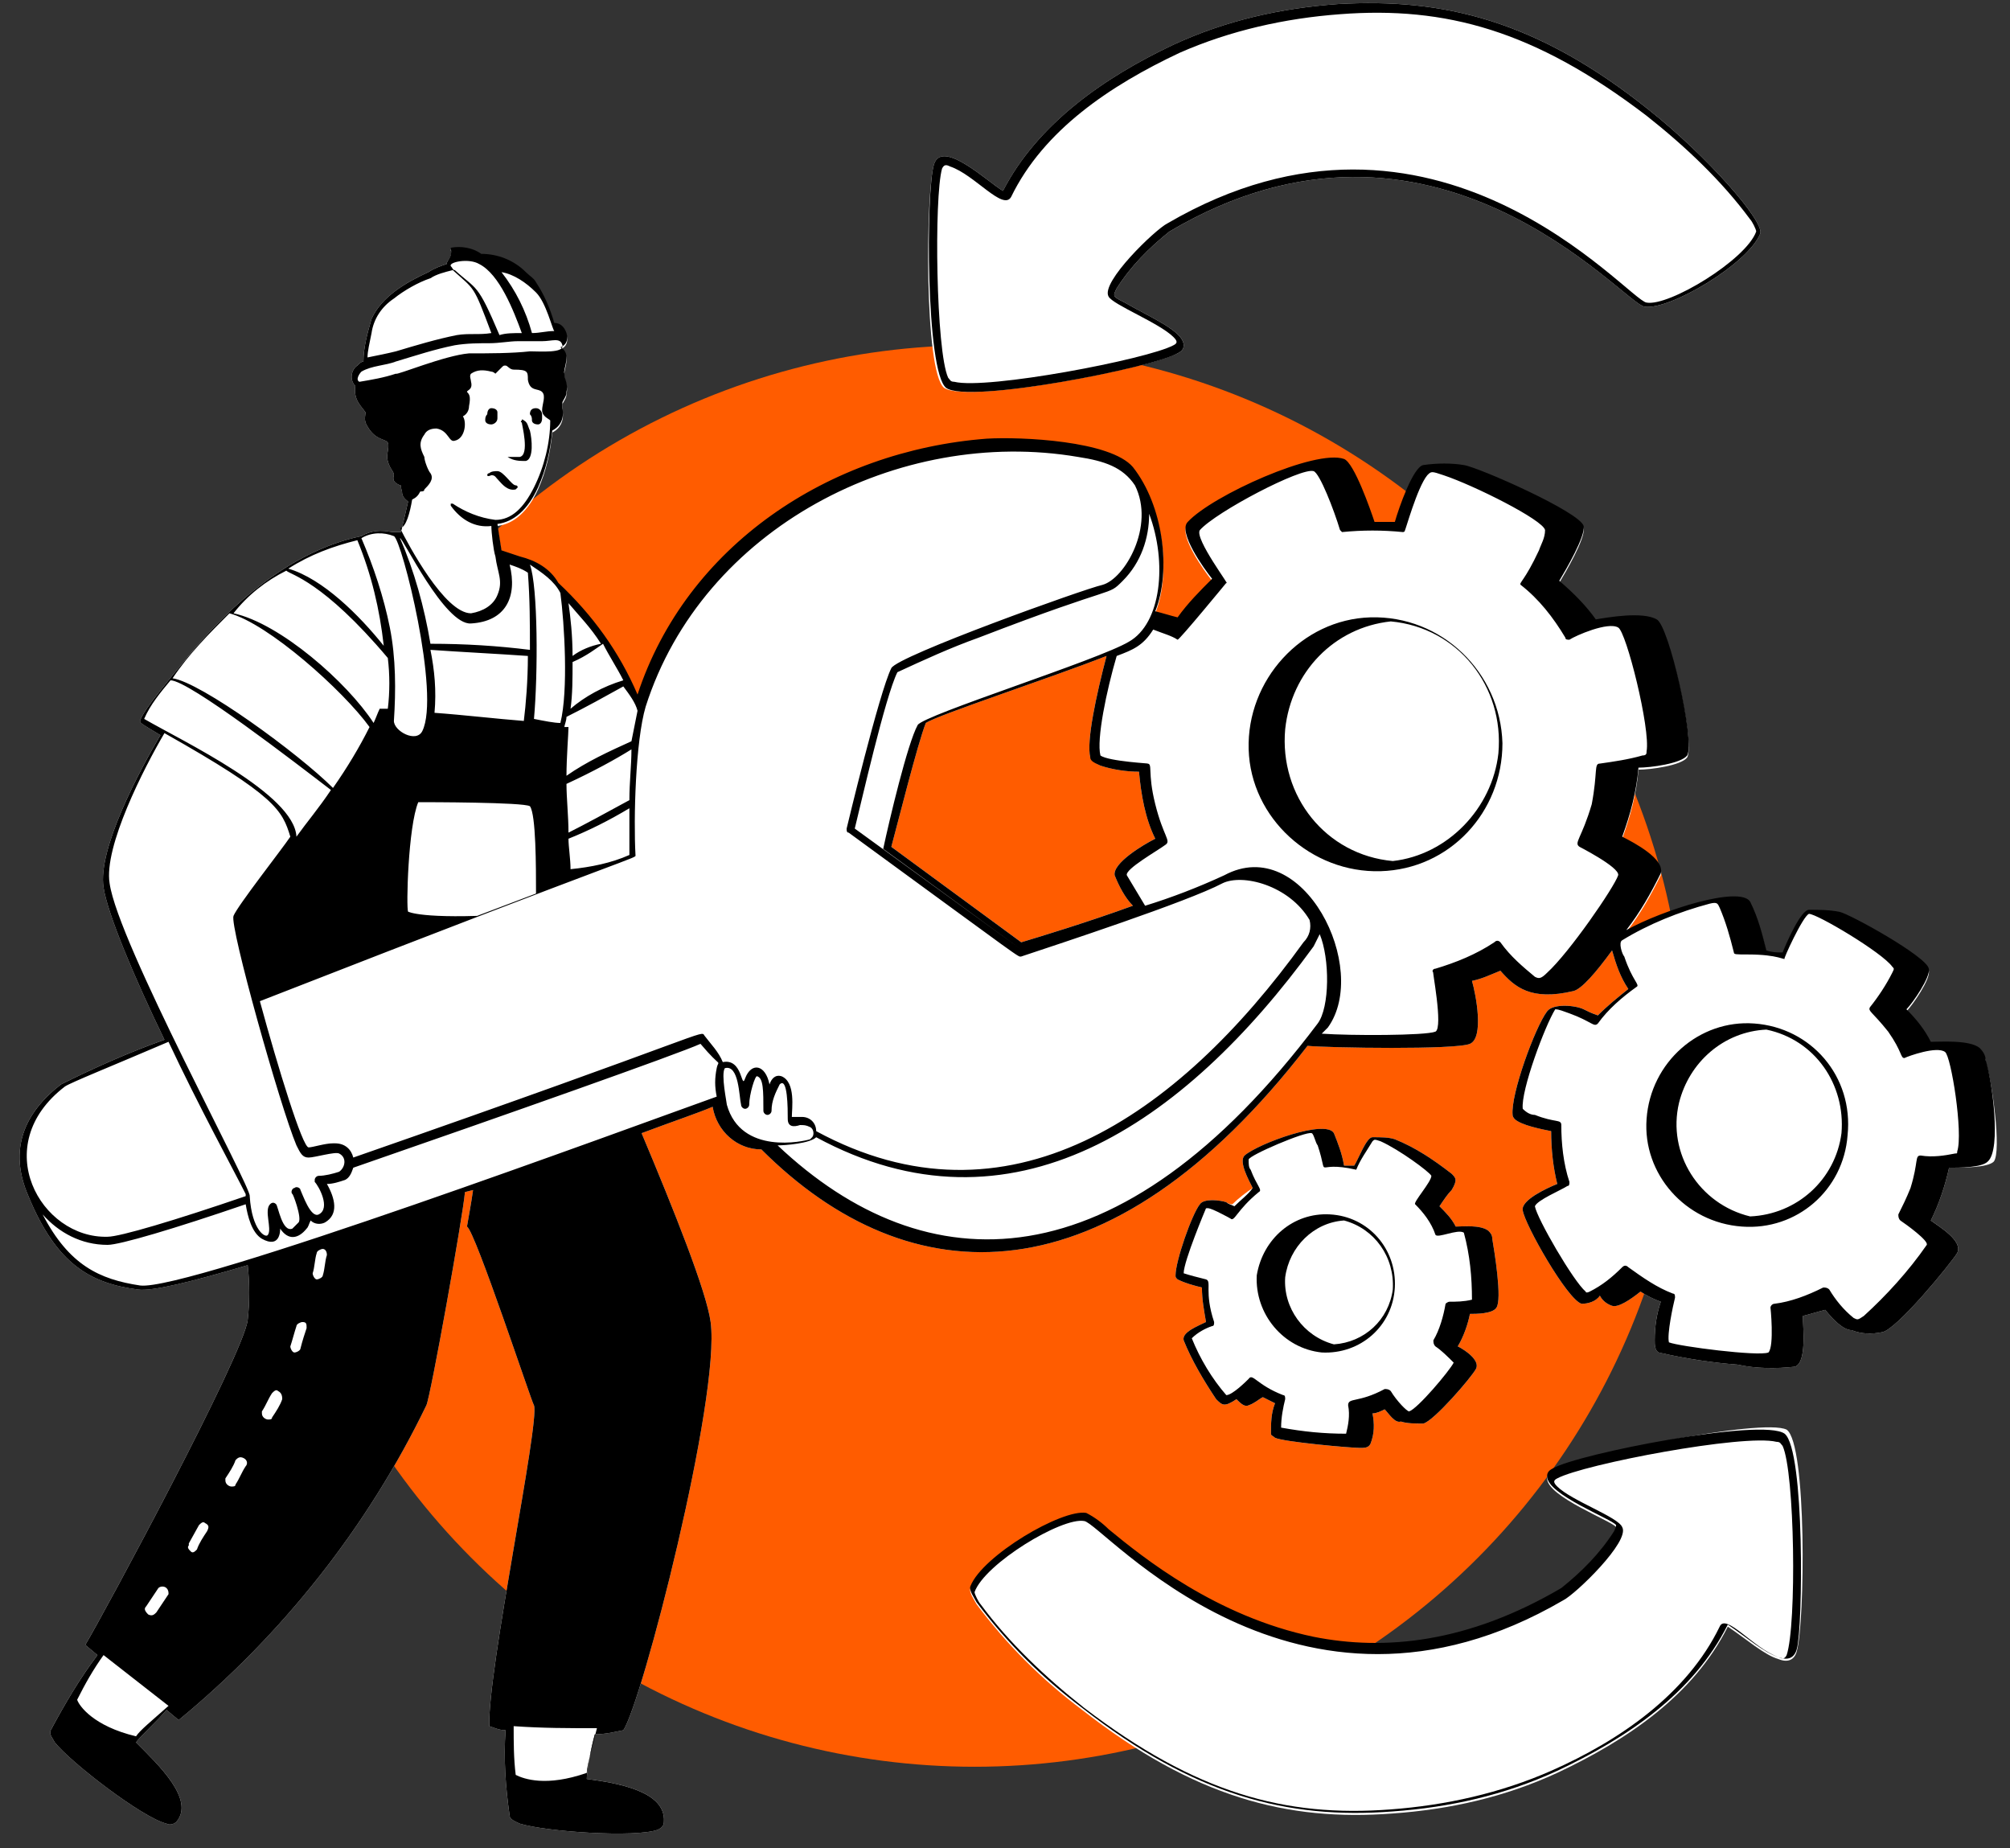<?xml version="1.0" encoding="UTF-8"?> <svg xmlns="http://www.w3.org/2000/svg" width="99" height="91" viewBox="0 0 99 91" fill="none"><rect x="0" y="0" width="99" height="91" fill="#333333" stroke="none"/><circle cx="48" cy="52" r="35" fill="#FF5C00"></circle><path d="M65.1 66.6C67 66.7 68.6 65.3 68.7 63.4C68.8 61.5 67.4 59.9 65.5 59.8C63.7 59.7 62.2 61 61.9 62.8C61.8 64.7 63.2 66.4 65.1 66.6ZM66.3 60.1C67.8 60.5 68.8 61.9 68.7 63.5C68.5 65 67.3 66.1 65.8 66.2C64.3 65.8 63.3 64.5 63.4 62.9C63.5 61.4 64.7 60.2 66.3 60.1Z" fill="white"></path><path d="M86.401 50.4C83.701 50.2 81.301 52.3 81.101 55.1C80.901 57.8 83.001 60.2 85.801 60.4C88.501 60.6 90.801 58.6 91.001 55.9C91.301 53 89.201 50.6 86.401 50.4ZM90.701 55.8C90.401 58.1 88.501 59.8 86.201 59.9C83.701 59.3 82.101 56.8 82.701 54.3C83.201 52.3 84.901 50.8 87.001 50.7C89.401 51.2 90.901 53.4 90.701 55.8Z" fill="white"></path><path d="M76.501 72.401C76.301 72.501 76.201 72.601 76.201 72.801C76.201 73.701 79.401 74.901 79.601 75.201C79.601 75.301 79.501 75.501 79.501 75.501C78.801 76.601 77.901 77.501 76.901 78.301C72.301 81.001 68.201 81.401 64.701 80.701C59.901 79.701 56.301 76.801 54.601 75.401C54.301 75.101 53.901 74.801 53.501 74.601C52.301 74.401 48.401 76.701 47.801 78.201C47.701 78.401 48.001 78.801 48.101 79.001C49.601 81.001 51.301 82.701 53.301 84.201C58.801 88.501 63.401 89.701 68.601 89.301C71.401 89.101 74.101 88.501 76.701 87.301C80.101 85.701 83.401 83.501 85.101 80.101C86.001 80.701 86.901 81.501 87.601 81.701C88.101 81.901 88.401 81.701 88.501 81.301C88.901 79.901 89.001 71.101 88.001 70.401C86.801 69.801 77.701 71.701 76.501 72.401Z" fill="white"></path><path d="M58.001 17.4C58.201 17.3 58.301 17.2 58.301 17C58.301 16.3 56.601 15.6 55.401 14.9C54.801 14.6 54.801 14.6 55.001 14.2C55.701 13.1 56.601 12.2 57.601 11.4C70.601 3.7 80.001 15 81.001 15.1C82.201 15.3 86.101 13 86.701 11.5C86.901 10.9 84.101 7.7 81.201 5.4C75.701 1 71.101 -0.1 65.901 0.2C63.101 0.4 60.401 1 57.801 2.2C54.401 3.8 51.101 6.1 49.401 9.4C48.701 9 46.401 6.8 46.001 8.1C45.601 9.4 45.501 18.3 46.501 19.1C47.701 19.9 56.701 18.1 58.001 17.4Z" fill="white"></path><path d="M24.2 20.901C24.3 20.901 24.5 20.801 24.5 20.601C24.5 20.501 24.5 20.401 24.5 20.301C24.5 20.201 24.4 20.101 24.2 20.101C24.1 20.101 24 20.201 24 20.401C24 20.401 24 20.601 24 20.701C24 20.801 24.1 20.901 24.2 20.901Z" fill="white"></path><path d="M24.1 23.301C24.2 23.401 24.1 23.401 24.1 23.301C24.2 23.401 24.2 23.401 24.2 23.401C24.4 23.401 24.4 23.501 24.6 23.701C24.7 23.801 25 24.201 25.4 24.101L25.5 24.001C25.5 24.001 25.5 23.901 25.4 23.901C25.2 23.901 24.8 23.201 24.5 23.201C24.5 23.101 24.3 23.201 24.1 23.301Z" fill="white"></path><path d="M26.5 21C26.6 21 26.7 20.9 26.7 20.7V20.5C26.7 20.4 26.6 20.2 26.4 20.2C26.2 20.2 26.1 20.3 26.1 20.5C26.1 20.6 26.1 20.7 26.1 20.8C26.2 20.9 26.3 21 26.5 21Z" fill="white"></path><path d="M25.9 22.701C26.3 22.601 26.2 21.601 26.1 21.201C26 21.001 26 20.801 25.8 20.701C25.8 20.701 25.7 20.601 25.7 20.701C25.7 20.701 25.6 20.801 25.7 20.801C25.7 20.901 26.1 22.401 25.6 22.501C25.4 22.501 25.3 22.501 25.1 22.501H25V22.601C25.2 22.701 25.6 22.801 25.9 22.701Z" fill="white"></path><path d="M60.4 59.201C60.1 59.101 59.3 59.001 59.1 59.301C58.7 59.801 57.9 62.101 57.9 62.801C57.9 62.901 57.9 62.901 58 63.001C58.4 63.201 58.8 63.301 59.2 63.401C59.2 64.001 59.3 64.501 59.4 65.101C59 65.301 58.2 65.601 58.3 66.001C58.7 67.001 59.3 68.001 59.9 68.901C60.2 69.201 60.3 69.301 60.9 68.901C61.1 69.101 61.3 69.301 61.5 69.201C61.8 69.101 62 68.901 62.2 68.801C62.4 68.901 62.6 69.001 62.8 69.101C62.6 69.601 62.6 70.101 62.6 70.601C62.6 70.701 62.7 70.701 62.8 70.801C63.2 71.001 66.5 71.301 67 71.301C67.2 71.301 67.4 71.301 67.5 71.101C67.7 70.601 67.7 70.101 67.6 69.601C67.8 69.601 68 69.501 68.2 69.401C68.4 69.601 68.7 70.101 69 70.001C69.3 70.101 69.7 70.101 70.1 70.101C70.6 70.001 72.5 67.801 72.7 67.401C72.9 67.001 72.2 66.501 71.8 66.301C72.1 65.801 72.3 65.201 72.4 64.701C72.7 64.701 73.5 64.701 73.7 64.401C74 64.001 73.6 61.601 73.5 61.001C73.5 60.801 73.4 60.701 73.3 60.601C72.9 60.301 72 60.401 71.7 60.401C71.5 60.001 71.2 59.701 70.9 59.401C71.1 59.101 71.3 58.801 71.5 58.601C71.8 58.101 71.7 58.001 71.5 57.801C70.6 57.101 69.7 56.501 68.7 56.101C68.4 56.001 68 56.001 67.6 56.001C67.3 56.001 66.9 57.101 66.7 57.401C66.5 57.401 66.4 57.401 66.2 57.401C66.1 56.801 65.9 56.301 65.7 55.801C65.3 55.101 62 56.301 61.3 56.901C61 57.201 61.5 58.101 61.7 58.501C61.4 58.701 61 59.001 60.7 59.301C60.7 59.301 60.5 59.301 60.4 59.201Z" fill="white"></path><path d="M98.201 57.2C98.6 56.7 98.1 53.1 97.8 52.3C97.8 52.1 97.701 51.9 97.501 51.7C97.001 51.3 95.6 51.4 95.1 51.4C94.8 50.8 94.4 50.3 93.9 49.8C94.201 49.5 95.1 48.2 95.001 47.8C94.9 47.2 91.1 45.1 90.6 45C90.1 44.9 89.6 44.9 89.1 44.9C88.701 44.9 88.001 46.5 87.8 47C87.501 47 87.3 47 87.001 46.9C86.8 46.1 86.6 45.3 86.201 44.5C85.701 43.7 81.9 44.9 80.1 45.9C80.8 45 81.3 44.1 81.8 43.1C82.001 42.4 80.501 41.6 79.9 41.3C80.3 40.2 80.6 39.1 80.701 37.9C81.3 37.9 82.8 37.7 83.1 37.3C83.501 36.6 82.201 30.9 81.6 30.6C80.9 30.2 79.201 30.5 78.6 30.6C78.1 29.9 77.501 29.3 76.8 28.7C77.1 28.2 78.1 26.5 78.001 26C77.8 25.3 72.8 23.1 72.1 23C71.501 22.9 70.8 22.9 70.1 23C69.6 23.1 68.9 25.1 68.701 25.8C68.4 25.8 68.001 25.8 67.701 25.8C67.501 25.2 66.701 22.9 66.201 22.7C64.8 22.2 59.7 24.5 58.501 25.8C58.001 26.3 59.3 28.1 59.7 28.6C59.1 29.2 58.501 29.8 58.001 30.5C57.6 30.4 57.3 30.3 56.901 30.2C57.7 28.2 57.3 25 55.8 23.1C54.7 21.8 50.3 21.6 48.6 21.7C40.8 22.3 33.8 27 31.401 34.3C30.5 32.2 29.201 30.4 27.5 28.8C27.101 28.1 26.401 27.7 25.601 27.5C25.3 27.4 25 27.3 24.701 27.2L24.5 25.9C25.3 25.8 26 25.2 26.5 24.1C26.901 23.2 27.101 22.3 27.201 21.3C27.601 21.1 27.8 20.7 27.701 20.2C27.701 20.1 27.701 20 27.701 19.9C27.8 19.7 27.901 19.6 27.901 19.4C28 19 27.8 18.8 27.8 18.5C27.701 18.3 28.201 17.5 27.601 17.2C27.901 17.1 28 16.8 27.901 16.5C27.8 16.2 27.601 16 27.3 16C27.101 15.3 26.8 14.6 26.401 14C26.3 13.8 26.101 13.7 25.901 13.5C25.3 12.9 24.5 12.6 23.701 12.6C23.3 12.3 22.701 12.2 22.201 12.3C22.3 12.7 22 12.8 22 13C21.701 13.1 21.401 13.2 21.101 13.4C20 13.9 18.8 14.6 18.3 15.7C18.101 16.4 17.901 17.1 17.901 17.8C17.8 17.8 17.701 17.9 17.601 18C17.3 18.2 17.201 18.7 17.5 19C17.401 19.7 17.8 20 18 20.3C18 20.5 17.901 20.7 18.101 21C18.5 21.7 19 21.6 19.101 21.8C19.201 22 19 22.4 19.101 22.7C19.201 23.1 19.401 23.2 19.401 23.4C19.3 23.7 19.5 23.8 19.701 23.9C19.8 23.9 19.701 23.9 19.8 24.2C19.8 24.5 20 24.6 20.101 24.7C19.701 26.5 19.701 26.2 19.8 26.2C19.601 26.2 19.5 26.2 19.3 26.2C18.8 26.1 18.3 26.1 17.8 26.4C14.4 27.1 11.4 29.7 9.2 32.4C8.8 32.9 7 35 6.9 35.5C6.9 35.6 6.9 35.6 7.9 36.2C6.9 37.9 4.8 41.8 5.1 43.7C5.3 45 6.6 48.1 8.1 51.2C6.4 51.8 4.6 52.6 3 53.4C1.2 54.8 0.4 56.6 1.4 58.9C2.8 62.3 4.5 63.2 6.8 63.5C7.5 63.6 9.5 63.1 12.2 62.3C12.3 63.2 12.3 64.1 12.2 65C12.001 66.7 5.1 79.5 4.2 81L4.8 81.5C3.9 82.7 3.2 83.9 2.5 85.2C2.4 85.4 2.6 85.6 2.7 85.8C3.5 86.8 7 89.5 8.2 89.8C8.4 89.9 8.6 89.8 8.7 89.7C9.6 88.6 7.8 86.9 6.7 85.8C6.9 85.5 7.7 84.8 8.2 84.2L8.8 84.7C13.9 80.5 18.101 75.2 21 69.2C21.201 68.8 22.8 59.9 22.901 58.7L23.3 58.6C23.201 59.3 23.101 59.8 23 60.4C23.401 60.6 26.201 69.1 26.3 69.2C26.601 70 24 82.3 24.101 85C24.401 85.1 24.601 85.2 24.901 85.2C24.8 86.6 24.901 88 25.101 89.4C25.101 89.6 25.401 89.7 25.601 89.8C26.901 90.2 31.3 90.5 32.401 90.1C32.6 90 32.7 89.9 32.7 89.7C32.8 88.2 30.401 87.8 28.901 87.6C28.901 87.2 29.101 86.1 29.3 85.4C29.8 85.4 30.201 85.3 30.701 85.2C31.601 83.9 35.501 68.8 35.001 65.1C34.8 63.6 33.2 59.6 31.601 55.8C33.2 55.2 34.401 54.8 35.1 54.5C35.3 55.7 36.3 56.6 37.501 56.6C44.8 63.9 54.6 64.2 64.4 51.5C65.501 51.6 71.701 51.7 72.4 51.4C73.1 51.1 72.701 49 72.501 48.3C73.001 48.2 73.4 48 73.9 47.8C74.6 48.6 75.4 49.3 77.501 48.8C77.9 48.7 78.6 47.9 79.4 46.8C79.6 47.5 79.8 48.1 80.201 48.7C79.701 49.1 79.201 49.5 78.701 50C78.4 49.9 78.201 49.8 78.001 49.7C77.6 49.5 76.501 49.4 76.201 49.8C75.6 50.6 74.4 53.9 74.501 54.9C74.501 55 74.6 55.1 74.6 55.1C74.9 55.4 75.9 55.6 76.4 55.7C76.4 56.6 76.501 57.5 76.701 58.3C76.201 58.5 74.9 59.1 75.001 59.6C75.1 60.3 77.201 64 77.9 64.2C78.201 64.2 78.6 64.1 78.8 63.8C78.9 64 79.1 64.2 79.4 64.3C79.701 64.4 80.3 64 80.8 63.6C81.1 63.8 81.501 64 81.8 64.1C81.6 64.7 81.501 65.3 81.501 66C81.501 66.2 81.501 66.5 81.701 66.6C83.001 66.9 84.3 67.1 85.6 67.2C86.501 67.4 87.501 67.4 88.4 67.3C89.001 67.1 88.8 65.4 88.8 64.8C89.201 64.7 89.501 64.6 89.9 64.5C90.3 65 90.8 65.5 91.201 65.5C91.701 65.7 92.201 65.7 92.701 65.6C93.4 65.5 96.1 62.2 96.4 61.7C96.701 61.1 95.501 60.4 95.1 60.1C95.501 59.3 95.8 58.4 96.001 57.5C96.701 57.5 97.9 57.5 98.201 57.2ZM53.7 37.3C53.8 37.5 54.001 37.6 54.2 37.7C54.8 37.9 55.501 38 56.1 38C56.2 39.1 56.401 40.3 56.901 41.3C56.3 41.6 54.8 42.5 54.901 43.1C55.1 43.6 55.401 44.2 55.8 44.6C53.6 45.4 51.3 46.1 50.3 46.4L43.901 41.7C44.2 40.6 45.2 36.6 45.6 35.6C46.2 35.2 51.7 33.4 54.501 32.3C54.001 34.2 53.501 36.5 53.7 37.3Z" fill="white"></path><path d="M67.501 30.4C64.101 30.5 61.401 33.5 61.501 36.9C61.601 40.3 64.601 43 68.001 42.9C71.401 42.8 74.001 40 74.001 36.6C73.901 33.1 71.001 30.3 67.501 30.4ZM73.701 37.1C73.401 39.9 71.301 42.1 68.501 42.4C65.201 42.1 62.901 39.2 63.201 35.9C63.501 33.1 65.601 30.9 68.401 30.6C71.701 30.9 74.101 33.8 73.701 37.1Z" fill="white"></path><path d="M86.4 50.4C83.7 50.2 81.3 52.3 81.1 55.1C80.9 57.8 83 60.2 85.8 60.4C88.5 60.6 90.8 58.6 91 55.9C91.3 53 89.2 50.6 86.4 50.4ZM90.7 55.8C90.4 58.1 88.5 59.8 86.2 59.9C83.7 59.3 82.1 56.8 82.7 54.3C83.2 52.3 84.9 50.8 87 50.7C89.4 51.2 90.9 53.4 90.7 55.8ZM65.1 66.6C67 66.7 68.6 65.3 68.7 63.4C68.8 61.5 67.4 59.9 65.5 59.8C63.7 59.7 62.2 61 61.9 62.8C61.8 64.7 63.2 66.4 65.1 66.6ZM63.3 62.9C63.5 61.4 64.7 60.2 66.2 60.1C67.7 60.5 68.7 61.9 68.6 63.5C68.4 65 67.2 66.1 65.7 66.2C64.2 65.8 63.2 64.4 63.3 62.9Z" fill="black"></path><path d="M60.8 59.4C60.6 59.3 60.5 59.3 60.4 59.2C60.1 59.1 59.3 59 59.1 59.3C58.7 59.8 57.9 62.1 57.9 62.8C57.9 62.9 57.9 62.9 58 63C58.4 63.2 58.8 63.3 59.2 63.4C59.2 64 59.3 64.5 59.4 65.1C59 65.3 58.2 65.6 58.3 66C58.7 67 59.3 68 59.9 68.9C60.2 69.2 60.3 69.3 60.9 68.9C61.1 69.1 61.3 69.3 61.5 69.2C61.8 69.1 62 68.9 62.2 68.8C62.4 68.9 62.6 69 62.8 69.1C62.6 69.6 62.6 70.1 62.6 70.6C62.6 70.7 62.7 70.7 62.8 70.8C63.2 71 66.5 71.3 67 71.3C67.2 71.3 67.4 71.3 67.5 71.1C67.7 70.6 67.7 70.1 67.6 69.6C67.8 69.6 68 69.5 68.2 69.4C68.4 69.6 68.7 70.1 69 70C69.3 70.1 69.7 70.1 70.1 70.1C70.6 70 72.5 67.8 72.7 67.4C72.9 67 72.2 66.5 71.8 66.3C72.1 65.8 72.3 65.2 72.4 64.7C72.7 64.7 73.5 64.7 73.7 64.4C74 64 73.6 61.6 73.5 61C73.5 60.8 73.4 60.7 73.3 60.6C72.9 60.3 72 60.4 71.7 60.4C71.5 60 71.2 59.7 70.9 59.4C71.1 59.1 71.3 58.8 71.5 58.6C71.8 58.1 71.7 58 71.5 57.8C70.6 57.1 69.7 56.5 68.7 56.1C68.4 56 68 56 67.6 56C67.3 56 66.9 57.1 66.7 57.4C66.5 57.4 66.4 57.4 66.2 57.4C66.1 56.8 65.9 56.3 65.7 55.8C65.3 55.1 62 56.3 61.3 56.9C61 57.2 61.5 58.1 61.7 58.5C61.5 58.8 61.1 59.1 60.8 59.4ZM62 58.7C62.2 58.6 61.9 58.4 61.6 57.6C61.5 57.5 61.5 57.3 61.5 57.1C61.5 56.9 64.3 55.7 64.6 55.8C64.7 55.8 64.8 56.3 64.9 56.4C65.5 58.2 64.6 57.1 66.8 57.6C67 57.1 67.3 56.7 67.6 56.2C67.7 56.1 67.7 56.1 68 56.2C68.9 56.6 70.4 57.7 70.5 57.9C70.5 58.2 69.6 59.2 69.7 59.3C70.1 59.7 70.5 60.2 70.7 60.8C70.8 61 71.8 60.5 72.1 60.7C72.4 61.8 72.5 62.9 72.5 64C72.1 64.1 71.7 64.1 71.4 64.1C71.3 64.1 71.2 64.2 71.2 64.2C71.1 64.8 70.9 65.5 70.6 66C70.6 66.1 70.6 66.2 70.7 66.3C71 66.5 71.3 66.8 71.6 67.1C71.4 67.5 69.8 69.4 69.4 69.5C69.3 69.5 68.8 69 68.5 68.5C68.4 68.4 68.3 68.4 68.2 68.4C66.9 69.1 66.4 68.8 66.4 69.2C66.5 69.7 66.4 70.2 66.3 70.6C65.2 70.6 64.2 70.5 63.1 70.3C63.1 69.8 63.2 69.3 63.3 68.9C63.3 68.8 63.3 68.7 63.2 68.7C61.9 68.2 61.7 67.6 61.5 67.9C61.4 68 60.7 68.7 60.4 68.7C59.7 67.9 59.1 66.9 58.7 65.9C59 65.6 59.4 65.4 59.7 65.3C59.8 65.3 59.8 65.2 59.8 65.1C59.3 63.6 59.7 63.1 59.4 63C59 62.9 58.6 62.8 58.3 62.7C58.3 62.1 59.4 59.5 59.4 59.5C59.5 59.5 59.5 59.4 60.6 60C60.8 60.2 60.9 59.6 62 58.7ZM87.9 70.6C86.8 69.8 77.7 71.6 76.5 72.3C76.3 72.4 76.2 72.5 76.2 72.7C76.2 73.6 79.4 74.8 79.6 75.1C79.6 75.2 79.5 75.4 79.5 75.4C78.8 76.5 77.9 77.4 76.9 78.2C72.3 80.9 68.2 81.3 64.7 80.6C59.9 79.6 56.3 76.7 54.6 75.3C54.3 75 53.9 74.7 53.5 74.5C52.3 74.3 48.4 76.6 47.8 78.1C47.7 78.3 48 78.7 48.1 78.9C49.6 80.9 51.3 82.6 53.3 84.1C58.8 88.4 63.4 89.6 68.6 89.2C71.4 89 74.1 88.4 76.7 87.2C80.1 85.6 83.4 83.4 85.1 80C86 80.6 86.9 81.4 87.6 81.6C88.1 81.8 88.4 81.6 88.5 81.2C88.8 80.2 88.9 71.4 87.9 70.6ZM88 81.5C87.9 81.7 87.8 81.7 87.6 81.6C86.4 81.2 85 79.4 84.7 80.1C83.1 83.4 79.8 85.7 76.4 87.2C73.9 88.3 71.2 88.9 68.5 89.1C63.3 89.5 58.9 88.3 53.4 84.1C51.5 82.6 49.7 80.9 48.3 79C48.2 78.9 48 78.5 48 78.4C48.5 77 52.3 74.7 53.4 74.9C54.3 75 63.8 86.5 77 78.8C77.6 78.5 80.3 75.9 79.9 75.2C79.7 74.7 77.4 73.9 76.7 73.2C76.5 73 76.5 72.9 76.7 72.8C78 72.1 85.9 70.6 87.5 71C87.7 71 87.7 71.1 87.8 71.2C88.4 72.5 88.5 80 88 81.5ZM46.6 19.1C47.7 19.9 56.8 18.1 58 17.4C58.2 17.3 58.3 17.2 58.3 17C58.3 16.3 56.6 15.6 55.4 14.9C54.8 14.6 54.8 14.6 55 14.2C55.7 13.1 56.6 12.2 57.6 11.4C70.6 3.7 80 15 81 15.1C82.2 15.3 86.1 13 86.7 11.5C86.9 10.9 84.1 7.7 81.2 5.4C75.7 1 71.1 -0.1 65.9 0.2C63.1 0.4 60.4 1 57.8 2.2C54.4 3.8 51.1 6.1 49.4 9.4C48.7 9 46.4 6.8 46 8.1C45.6 9.4 45.6 18.3 46.6 19.1ZM46.4 8.3C46.5 8.1 46.6 8.1 46.8 8.2C48 8.6 49.4 10.4 49.8 9.7C51.4 6.4 54.7 4.2 58.1 2.6C60.6 1.5 63.3 0.9 66 0.7C71.2 0.3 75.6 1.5 81.1 5.7C83 7.2 84.8 8.9 86.2 10.8C86.3 10.9 86.5 11.3 86.5 11.4C86 12.8 82.2 15.1 81.1 14.9C80.2 14.8 70.7 3.3 57.5 11C56.9 11.3 54.2 13.9 54.6 14.6C54.8 15 57.1 15.9 57.8 16.6C58 16.8 58 16.9 57.8 17C56.5 17.7 48.6 19.2 47 18.8C46.8 18.8 46.8 18.7 46.7 18.6C46.1 17.3 46 9.7 46.4 8.3ZM23.9 20.7C23.9 20.8 24 20.9 24.2 20.9C24.3 20.9 24.5 20.8 24.5 20.6C24.5 20.5 24.5 20.4 24.5 20.3C24.5 20.2 24.4 20.1 24.2 20.1C24.1 20.1 24 20.2 24 20.4C23.9 20.5 23.9 20.6 23.9 20.7ZM26.2 20.7C26.2 20.8 26.3 20.9 26.5 20.9C26.6 20.9 26.7 20.8 26.7 20.6V20.4C26.7 20.3 26.6 20.1 26.4 20.1C26.2 20.1 26.1 20.2 26.1 20.4C26.2 20.5 26.2 20.6 26.2 20.7ZM25 22.5C25.3 22.7 25.6 22.7 25.9 22.7C26.3 22.6 26.2 21.6 26.1 21.2C26 21 26 20.8 25.8 20.7C25.8 20.7 25.7 20.6 25.7 20.7C25.7 20.7 25.6 20.8 25.7 20.8C25.7 20.9 26.1 22.4 25.6 22.5C25.4 22.5 25.3 22.5 25.1 22.5H25ZM24.2 23.4C24.4 23.4 24.4 23.5 24.6 23.7C24.7 23.8 25 24.2 25.4 24.1L25.5 24C25.5 24 25.5 23.9 25.4 23.9C25.2 23.9 24.8 23.2 24.5 23.2C24.4 23.2 24.2 23.2 24.1 23.3C24.1 23.3 24 23.3 24 23.4C24 23.5 24.2 23.4 24.2 23.4Z" fill="black"></path><path d="M97.8 52.201C97.8 52.001 97.701 51.801 97.501 51.601C97.001 51.201 95.6 51.301 95.1 51.301C94.8 50.701 94.4 50.201 93.9 49.701C94.201 49.401 95.1 48.101 95.001 47.701C94.9 47.101 91.1 45.001 90.6 44.901C90.1 44.801 89.6 44.801 89.1 44.801C88.701 44.801 88.001 46.401 87.8 46.901C87.501 46.901 87.3 46.901 87.001 46.801C86.8 46.001 86.6 45.201 86.201 44.401C85.701 43.601 81.9 44.801 80.1 45.801C80.8 44.901 81.3 44.001 81.8 43.001C82.001 42.301 80.501 41.501 79.9 41.201C80.3 40.101 80.6 39.001 80.701 37.801C81.3 37.801 82.8 37.601 83.1 37.201C83.501 36.501 82.201 30.801 81.6 30.501C80.9 30.101 79.201 30.401 78.6 30.501C78.1 29.801 77.501 29.201 76.8 28.601C77.1 28.101 78.1 26.401 78.001 25.901C77.8 25.201 72.8 23.001 72.1 22.901C71.501 22.801 70.8 22.801 70.1 22.901C69.6 23.001 68.9 25.001 68.701 25.701C68.4 25.701 68.001 25.701 67.701 25.701C67.501 25.101 66.701 22.801 66.201 22.601C64.8 22.101 59.7 24.401 58.501 25.701C58.001 26.201 59.3 28.001 59.7 28.501C59.1 29.101 58.501 29.701 58.001 30.401C57.6 30.301 57.3 30.201 56.901 30.101C57.7 28.101 57.3 24.901 55.8 23.001C54.7 21.701 50.3 21.501 48.6 21.601C40.8 22.201 33.8 26.901 31.401 34.201C30.5 32.101 29.201 30.301 27.5 28.701C27.101 28.001 26.401 27.601 25.601 27.401C25.3 27.301 25 27.201 24.701 27.101L24.5 25.801C25.3 25.701 26 25.101 26.5 24.001C26.901 23.101 27.101 22.201 27.201 21.201C27.601 21.001 27.8 20.601 27.701 20.101C27.701 20.001 27.701 19.901 27.701 19.801C27.8 19.601 27.901 19.501 27.901 19.301C28 18.901 27.8 18.701 27.8 18.401C27.701 18.201 28.201 17.401 27.601 17.101C27.901 17.001 28 16.701 27.901 16.401C27.8 16.101 27.601 15.901 27.3 15.901C27.101 15.201 26.8 14.501 26.401 13.901C26.3 13.701 26.101 13.601 25.901 13.401C25.3 12.801 24.5 12.501 23.701 12.501C23.3 12.201 22.701 12.101 22.201 12.201C22.3 12.701 22 12.801 22 13.001C21.701 13.101 21.401 13.201 21.101 13.401C20 13.901 18.8 14.601 18.3 15.701C18.101 16.401 17.901 17.101 17.901 17.801C17.8 17.801 17.701 17.901 17.601 18.001C17.3 18.201 17.201 18.701 17.5 19.001C17.401 19.701 17.8 20.001 18 20.301C18 20.501 17.901 20.701 18.101 21.001C18.5 21.701 19 21.601 19.101 21.801C19.201 22.001 19 22.401 19.101 22.701C19.201 23.101 19.401 23.201 19.401 23.401C19.3 23.701 19.5 23.801 19.701 23.901C19.8 23.901 19.701 23.901 19.8 24.201C19.8 24.501 20 24.601 20.101 24.701C19.701 26.501 19.701 26.201 19.8 26.201C19.601 26.201 19.5 26.201 19.3 26.201C18.8 26.101 18.3 26.101 17.8 26.401C14.4 27.101 11.4 29.701 9.2 32.401C8.8 32.901 7 35.001 6.9 35.501C6.9 35.601 6.9 35.601 7.9 36.201C6.9 37.901 4.8 41.801 5.1 43.701C5.3 45.001 6.6 48.101 8.1 51.201C6.4 51.801 4.6 52.601 3 53.401C1.2 54.801 0.4 56.601 1.4 58.901C2.8 62.301 4.5 63.201 6.8 63.501C7.5 63.601 9.5 63.101 12.2 62.301C12.3 63.201 12.3 64.101 12.2 65.001C12.001 66.701 5.1 79.501 4.2 81.001L4.8 81.501C3.9 82.701 3.2 83.901 2.5 85.201C2.4 85.401 2.6 85.601 2.7 85.801C3.5 86.801 7 89.501 8.2 89.801C8.4 89.901 8.6 89.801 8.7 89.701C9.6 88.601 7.8 86.901 6.7 85.801C6.9 85.501 7.7 84.801 8.2 84.201L8.8 84.701C13.9 80.501 18.101 75.201 21 69.201C21.201 68.801 22.8 59.901 22.901 58.701L23.3 58.601C23.201 59.301 23.101 59.801 23 60.401C23.401 60.601 26.201 69.101 26.3 69.201C26.601 70.001 24 82.301 24.101 85.001C24.401 85.101 24.601 85.201 24.901 85.201C24.8 86.601 24.901 88.001 25.101 89.401C25.101 89.601 25.401 89.701 25.601 89.801C26.901 90.201 31.3 90.501 32.401 90.101C32.6 90.001 32.7 89.901 32.7 89.701C32.8 88.201 30.401 87.801 28.901 87.601C28.901 87.201 29.101 86.101 29.3 85.401C29.8 85.401 30.201 85.301 30.701 85.201C31.601 83.901 35.501 68.801 35.001 65.101C34.8 63.601 33.2 59.601 31.601 55.801C33.2 55.201 34.401 54.801 35.1 54.501C35.3 55.701 36.3 56.601 37.501 56.601C44.8 63.901 54.6 64.201 64.4 51.501C65.501 51.601 71.701 51.701 72.4 51.401C73.1 51.101 72.701 49.001 72.501 48.301C73.001 48.201 73.4 48.001 73.9 47.801C74.6 48.601 75.4 49.301 77.501 48.801C77.9 48.701 78.6 47.901 79.4 46.801C79.6 47.501 79.8 48.101 80.201 48.701C79.701 49.101 79.201 49.501 78.701 50.001C78.4 49.901 78.201 49.801 78.001 49.701C77.6 49.501 76.501 49.401 76.201 49.801C75.6 50.601 74.4 53.901 74.501 54.901C74.501 55.001 74.6 55.101 74.6 55.101C74.9 55.401 75.9 55.601 76.4 55.701C76.4 56.601 76.501 57.501 76.701 58.301C76.201 58.501 74.9 59.101 75.001 59.601C75.1 60.301 77.201 64.001 77.9 64.201C78.201 64.201 78.6 64.101 78.8 63.801C78.9 64.001 79.1 64.201 79.4 64.301C79.701 64.401 80.3 64.001 80.8 63.601C81.1 63.801 81.501 64.001 81.8 64.101C81.6 64.701 81.501 65.301 81.501 66.001C81.501 66.201 81.501 66.501 81.701 66.601C83.001 66.901 84.3 67.101 85.6 67.201C86.501 67.401 87.501 67.401 88.4 67.301C89.001 67.101 88.8 65.401 88.8 64.801C89.201 64.701 89.501 64.601 89.9 64.501C90.3 65.001 90.8 65.501 91.201 65.501C91.701 65.701 92.201 65.701 92.701 65.601C93.4 65.501 96.1 62.201 96.4 61.701C96.701 61.101 95.501 60.401 95.1 60.101C95.501 59.301 95.8 58.401 96.001 57.501C96.501 57.501 97.6 57.501 97.9 57.201C98.6 56.601 98.1 53.101 97.8 52.201ZM7.2 79.101C7.4 78.801 7.6 78.501 7.8 78.201C7.9 78.101 8.1 78.101 8.2 78.201C8.3 78.301 8.3 78.401 8.3 78.501C8.1 78.801 7.9 79.101 7.7 79.401C7.6 79.501 7.5 79.601 7.3 79.501C7.1 79.301 7.1 79.201 7.2 79.101ZM6.7 85.501C4.6 85.001 3.9 84.001 3.8 83.701C4.2 82.901 4.6 82.201 5.1 81.501L8.3 84.001C7.4 84.801 6.9 85.201 6.7 85.501ZM10.2 75.401C10.001 75.701 9.8 76.001 9.7 76.301C9.6 76.401 9.5 76.501 9.4 76.401C9.3 76.301 9.2 76.201 9.3 76.101C9.3 76.101 9.3 76.101 9.3 76.001L9.8 75.101C9.9 75.001 10.001 74.901 10.101 75.001C10.3 75.101 10.3 75.201 10.2 75.401ZM12.101 72.201C11.9 72.501 11.8 72.801 11.601 73.101C11.601 73.201 11.501 73.201 11.4 73.201C11.3 73.201 11.101 73.101 11.101 72.901V72.801C11.3 72.501 11.501 72.201 11.601 71.901C11.7 71.801 11.8 71.701 12.001 71.801C12.2 71.901 12.2 72.101 12.101 72.201ZM56.6 25.301C57.501 27.701 57.2 30.701 55.6 31.601C54.1 32.501 45.501 35.201 45.2 35.701C44.7 36.601 43.8 40.401 43.501 41.801C53.1 48.801 52.3 48.201 42.1 40.801C42.401 39.601 43.6 34.301 44.2 33.101C45.501 32.501 46.8 31.901 48.2 31.401C55.2 28.701 54.501 29.401 55.3 28.601C56.2 27.701 56.6 26.501 56.6 25.301ZM53.7 37.301C53.7 37.501 54.001 37.601 54.2 37.701C54.8 37.901 55.501 38.001 56.1 38.001C56.2 39.101 56.401 40.301 56.901 41.301C56.3 41.601 54.8 42.501 54.901 43.101C55.1 43.601 55.401 44.201 55.8 44.601C53.6 45.401 51.3 46.101 50.3 46.401L43.901 41.701C44.2 40.601 45.2 36.601 45.6 35.601C46.2 35.201 51.7 33.401 54.501 32.301C54.001 34.201 53.501 36.501 53.7 37.301ZM31.401 35.001C31.3 35.501 31.201 36.001 31.101 36.501C30 37.001 28.901 37.501 27.901 38.201C27.901 37.301 28 36.101 28 35.801C27.901 35.801 27.901 35.801 27.8 35.801C27.8 35.701 27.901 35.501 27.901 35.301C28.901 34.801 29.8 34.301 30.701 33.801C31 34.201 31.3 34.601 31.401 35.001ZM31 42.101C30.101 42.501 29.101 42.701 28.101 42.801C28.101 42.301 28 41.701 28 41.301C29 40.901 30 40.401 31 39.801C31 40.701 31 41.501 31 42.101ZM31 39.401C29.901 40.001 28.8 40.601 28 41.001C28 40.201 27.901 39.301 27.901 38.601C29.201 38.001 30.3 37.401 31.101 36.901C31.101 37.701 31 38.501 31 39.401ZM30.701 33.501C29.701 33.801 28.8 34.301 28.101 34.901C28.201 34.201 28.201 33.401 28.201 32.601C28.901 32.301 29.401 31.901 29.701 31.701C30 32.301 30.401 32.901 30.701 33.501ZM29.601 31.701C29.101 31.801 28.601 32.001 28.201 32.301C28.201 31.301 28.101 30.401 28 29.701C28.5 30.301 29.101 30.901 29.601 31.701ZM27.601 29.201C27.8 30.701 28 34.001 27.601 35.601C27.3 35.601 26.8 35.501 26.3 35.401C26.5 33.201 26.5 28.901 26.101 27.801C26.701 28.201 27.3 28.601 27.601 29.201ZM20.101 44.901C20 44.701 20.101 40.701 20.601 39.501C21 39.501 25.8 39.501 26.101 39.701C26.401 40.101 26.401 42.701 26.401 44.001L23.5 45.101C20.201 45.201 20 44.801 20.101 44.901ZM21.201 32.001C22.601 32.101 24.601 32.201 26 32.301C26 33.501 25.901 34.701 25.8 35.501C24.5 35.401 22.8 35.201 21.401 35.101C21.5 34.001 21.401 33.001 21.201 32.001ZM26.401 14.401C26.901 14.901 27.201 16.201 27.3 16.301C26.901 16.301 26.601 16.401 26.201 16.401C25.901 15.301 25.401 14.301 24.701 13.401C25.3 13.501 25.901 13.901 26.401 14.401ZM23.601 13.001C24.601 13.501 25.3 15.301 25.701 16.401C25.3 16.401 24.901 16.401 24.601 16.501C23.5 13.901 23.5 14.301 22.401 13.301C22.3 13.301 22.3 13.201 22.201 13.101C22.101 12.901 23.101 12.701 23.601 13.001ZM18.3 16.401C18.401 15.701 18.8 15.101 19.401 14.701C19.901 14.301 20.601 13.901 21.201 13.701C21.5 13.501 21.901 13.401 22.3 13.301C23.401 14.301 23.3 14.001 24.201 16.401C23.601 16.501 23.101 16.401 22.5 16.501C21.5 16.701 20.5 17.001 19.5 17.301C19.101 17.401 18.601 17.501 18.101 17.601C18.101 17.301 18.201 16.901 18.3 16.401ZM19.5 18.401C18.901 18.601 18.3 18.701 17.701 18.801C17.5 18.701 17.701 18.401 17.8 18.301C18.3 18.001 19 18.001 19.5 17.801C20.5 17.501 21.401 17.201 22.401 17.001C23 16.901 23.601 16.901 24.101 16.901C24.601 16.901 25.101 16.801 25.5 16.801C25.901 16.801 26.3 16.801 26.701 16.801C27.201 16.801 27.601 16.601 27.701 17.001C27.8 17.401 26.601 17.301 26.101 17.301C25.201 17.401 24.101 17.401 23.101 17.401C21.901 17.501 19.5 18.501 19.5 18.401ZM20.3 24.601C20.5 24.501 20.601 24.401 20.701 24.201C20.8 24.201 20.901 24.201 20.901 24.101C21.101 23.901 21.401 23.601 21.201 23.301C21.101 23.201 20.901 22.701 20.901 22.501C20.701 22.101 20.601 21.801 20.901 21.401C21 21.201 21.201 21.101 21.5 21.101C22.101 21.201 22.101 21.801 22.401 21.701C22.901 21.601 23 20.801 22.8 20.501C23 20.401 23.101 20.201 23.101 20.001C23.201 19.501 23.101 19.401 23 19.301C23 19.201 23.3 19.201 23.201 18.801C23.201 18.701 23.101 18.501 23.201 18.401C23.5 18.201 23.8 18.201 24.201 18.301C24.3 18.301 24.401 18.401 24.401 18.401C24.5 18.301 24.601 18.201 24.701 18.101C24.8 18.001 24.8 18.001 24.901 18.001C25 18.001 25.101 18.201 25.3 18.201C26 18.201 26 18.301 26 18.701C26.101 19.301 26.5 19.101 26.701 19.301C26.901 19.501 26.701 19.901 26.701 20.201C26.701 20.501 27 20.601 27.101 20.701C27.101 21.801 26.8 23.001 26.3 24.001C25.8 25.001 25.201 25.601 24.401 25.601C23.601 25.501 22.901 25.201 22.3 24.801H22.201V24.901C22.701 25.601 23.401 26.001 24.201 25.901C24.201 26.201 24.3 27.101 24.401 27.401C24.5 28.201 24.8 28.601 24.5 29.301C24.3 29.801 23.8 30.101 23.201 30.201C21.901 30.201 20.101 26.801 19.701 26.001C20 26.001 20.201 25.201 20.3 24.601ZM23.201 30.701C24.901 30.601 25.5 29.401 25.101 27.801C25.401 27.901 25.701 28.001 26 28.201C26.101 29.501 26.101 30.701 26.101 32.001C24.5 31.801 22.901 31.701 21.201 31.701C20.901 29.901 20.401 28.101 19.701 26.501C19.8 26.401 21.901 30.801 23.201 30.701ZM19.401 26.401C19.8 26.601 21.701 34.201 20.8 36.001C20.5 36.601 19.401 36.001 19.401 35.501C19.5 34.001 19.5 32.401 19.201 30.901C18.901 29.401 18.401 27.901 17.8 26.501C18.3 26.201 18.901 26.201 19.401 26.401ZM17.601 26.601C18.3 28.301 18.701 30.001 18.901 31.801C17.701 30.301 15.9 28.501 14.2 28.001C15.3 27.301 16.401 26.901 17.601 26.601ZM14.101 28.101C14.3 28.301 15.9 28.601 19.101 32.401C19.201 33.201 19.201 34.101 19.101 34.901H18.701C18.601 35.101 18.5 35.401 18.401 35.601C17.101 33.601 13.8 30.701 11.501 30.201C12.2 29.301 13.101 28.601 14.101 28.101ZM11.3 30.201C13.2 30.701 16.901 34.001 18.201 35.801C17.701 36.801 17.101 37.801 16.401 38.801C14.7 37.101 9.9 33.601 8.5 33.401C9.3 32.201 10.3 31.201 11.3 30.201ZM7.1 35.401C7.4 34.701 7.9 34.101 8.4 33.501C9.3 33.501 14.601 37.601 16.3 38.901C15.7 39.801 15.101 40.501 14.601 41.201C14.501 39.101 9 36.501 7.1 35.401ZM5.4 43.501C5.1 41.701 7.1 37.801 8.1 36.101C13.601 39.201 13.9 39.901 14.3 41.201C13.9 41.801 11.7 44.601 11.501 45.101C11.3 45.601 13.8 54.501 14.601 56.401C14.8 56.801 14.9 57.001 15.2 57.001C15.501 57.001 16.5 56.701 16.701 56.801C17.101 57.001 17 57.501 16.701 57.701C16.401 57.801 16 57.901 15.7 57.901C15.601 57.901 15.501 58.001 15.501 58.101V58.201C15.7 58.401 16.3 59.501 15.7 59.801C15.3 60.001 14.9 58.801 14.8 58.601C14.8 58.501 14.601 58.401 14.501 58.501C14.4 58.501 14.3 58.701 14.4 58.801C14.4 58.701 14.9 60.001 14.7 60.201C14.601 60.301 14.501 60.401 14.4 60.501C13.9 60.701 13.7 59.401 13.601 59.301C13.501 59.201 13.4 59.201 13.3 59.301C13.001 59.601 13.4 60.501 13.2 60.801C13.101 61.001 12.4 60.601 12.3 58.901C12.4 58.501 5.8 46.401 5.4 43.501ZM3.2 53.501C3.5 53.301 5.5 52.501 8.3 51.301C9.8 54.501 11.501 57.601 12.101 58.801V58.901C8.6 60.101 5.9 60.901 5.3 60.901C2 61.001 -0.6 56.401 3.2 53.501ZM13.9 68.901C13.8 69.201 13.601 69.501 13.4 69.801C13.4 69.901 13.3 69.901 13.2 69.901C13.101 69.901 12.9 69.801 12.9 69.601V69.501C13.101 69.201 13.2 68.901 13.4 68.601C13.501 68.501 13.601 68.401 13.7 68.501C13.9 68.601 13.9 68.801 13.9 68.901ZM15.101 65.401C15.001 65.701 14.9 66.001 14.8 66.401C14.8 66.501 14.601 66.601 14.501 66.601C14.4 66.601 14.3 66.401 14.3 66.301C14.4 66.001 14.501 65.601 14.601 65.301C14.601 65.201 14.8 65.101 14.9 65.101C15.101 65.101 15.101 65.201 15.101 65.401ZM16.101 61.801C16 62.101 16 62.501 15.9 62.801C15.9 62.901 15.7 63.001 15.601 63.001C15.501 63.001 15.4 62.801 15.4 62.701C15.501 62.401 15.501 62.001 15.601 61.701C15.601 61.601 15.8 61.501 15.9 61.501C16 61.501 16.101 61.601 16.101 61.801ZM28.901 87.301C26.901 88.001 25.8 87.601 25.401 87.401C25.3 86.601 25.3 85.801 25.3 85.001C26.701 85.101 28 85.101 29.401 85.101C29.101 86.301 28.901 87.001 28.901 87.301ZM35.3 52.601C35.2 53.101 35.2 53.501 35.3 54.001C31.101 55.501 9.2 63.601 6.9 63.301C4.9 63.001 3.4 62.301 2.1 59.801C2.9 60.701 4 61.301 5.3 61.301C5.9 61.301 8.6 60.501 12.101 59.301C12.2 59.901 12.4 60.701 12.9 61.001C13.8 61.501 13.8 60.601 13.8 60.501C14.2 61.101 14.7 61.001 15.101 60.501C15.2 60.401 15.2 60.301 15.3 60.101C15.501 60.301 15.8 60.301 16 60.201C16.701 59.801 16.5 59.001 16.101 58.301C16.401 58.301 16.701 58.201 17 58.101C17.201 58.001 17.3 57.801 17.401 57.501C24.901 54.901 33.401 51.901 34.501 51.401C35.6 52.701 35.401 52.101 35.3 52.601ZM34.7 51.001C34.501 50.701 35.2 50.801 17.401 57.001C17.3 56.601 17 56.301 16.5 56.301C16.5 56.301 16.5 56.301 16.401 56.301C16 56.301 15.4 56.501 15.2 56.501C14.9 56.501 13.7 52.601 12.8 49.301C32.001 41.801 31.3 42.301 31.3 42.101C31.201 40.301 31.3 36.501 31.8 34.801C34.6 26.001 44.3 21.001 53.1 22.501C54.401 22.701 55.3 23.001 55.901 23.901C56.901 25.901 55.401 28.501 54.3 28.801C53.401 29.001 44.2 32.301 43.901 32.901C43.3 34.101 41.7 40.801 41.7 40.801C41.7 40.901 41.7 41.001 41.8 41.001C50.7 47.501 50.1 47.101 50.3 47.101C52.1 46.501 58.501 44.401 60.2 43.501C61.2 43.001 63.501 43.601 64.501 45.301C64.6 45.701 64.501 46.101 64.201 46.401C58.001 55.001 49.6 60.801 40.2 55.701C40.2 55.301 39.901 55.001 39.501 55.001C39.401 55.001 39.401 55.001 39.3 55.001C39.1 55.001 39.2 55.001 39.001 55.001C39.001 54.601 39.2 53.301 38.501 53.001C38.2 52.901 38.001 53.101 37.901 53.401C37.7 52.401 37.001 52.301 36.7 53.101C36.501 53.701 36.6 52.101 35.6 52.301C35.401 51.801 35.001 51.401 34.7 51.001ZM35.8 54.401C35.8 54.301 35.501 52.901 35.7 52.601C36.401 52.401 36.401 54.001 36.501 54.401C36.501 54.501 36.6 54.601 36.7 54.601C36.8 54.601 36.901 54.501 36.901 54.401C36.901 53.901 37.2 52.901 37.3 53.001C37.6 53.101 37.6 53.701 37.6 54.701C37.6 54.801 37.7 54.901 37.8 54.901C37.901 54.901 38.001 54.801 38.001 54.701C38.001 54.201 38.2 53.801 38.401 53.401C38.8 53.001 38.8 54.601 38.8 55.101C38.8 55.501 39.1 55.501 39.401 55.401C39.6 55.401 39.7 55.401 39.901 55.501C40.1 55.601 40.1 55.901 40.001 56.001L39.901 56.101C39.6 56.201 36.501 56.901 35.8 54.401ZM38.3 56.401C38.7 56.401 39.901 56.301 40.2 56.001C49.8 61.201 58.3 55.401 64.701 46.601C64.8 46.401 64.9 46.201 65.001 46.001C65.501 47.201 65.501 49.601 64.9 50.401C55.1 63.401 45.6 63.301 38.3 56.401ZM77.8 41.701C77.6 41.601 79.8 42.701 79.701 43.101C79.501 43.701 77.3 46.901 76.201 47.901C75.9 48.201 75.8 48.201 75.6 48.101C75.001 47.601 74.4 47.101 73.9 46.401C73.8 46.301 73.701 46.301 73.6 46.401C72.701 47.001 71.701 47.401 70.701 47.701C70.6 47.701 70.501 47.801 70.6 47.901C70.501 47.601 71.1 50.601 70.701 50.801C70.201 51.001 66.501 51.001 65.1 50.901L65.4 50.601C67.501 47.701 64.201 41.001 60.3 43.101C59.001 43.701 57.7 44.201 56.401 44.601C56.1 44.101 55.8 43.601 55.501 43.101C55.401 42.801 57.001 41.901 57.401 41.601C57.7 41.401 57.3 41.201 56.901 39.601C56.501 38.001 56.8 37.601 56.501 37.601C56.8 37.601 54.6 37.501 54.2 37.201C54.001 36.401 54.501 34.001 55.001 32.301C55.8 32.001 56.3 31.801 56.8 31.001C57.3 31.201 57.7 31.301 58.001 31.501C58.1 31.501 60.401 28.701 60.401 28.701C60.7 29.001 58.8 26.501 59.1 26.101C59.901 25.201 64.1 23.001 64.701 23.201C65.001 23.301 65.701 25.101 66.001 26.101L66.1 26.201C67.1 26.101 68.1 26.101 69.1 26.201C69.1 26.201 69.201 26.201 69.201 26.101C69.201 26.201 69.8 24.001 70.3 23.401C70.501 23.201 70.501 23.201 71.1 23.401C72.6 23.901 76.001 25.601 76.1 26.101C76.1 26.501 75.9 26.801 75.8 27.101C75.1 28.601 74.8 28.701 74.9 28.801C75.8 29.501 76.501 30.401 77.1 31.401C77.1 31.501 77.201 31.501 77.3 31.501C77.6 31.301 79.201 30.601 79.701 30.901C80.1 31.101 81.3 35.901 81.1 37.001C81.1 37.101 81.1 37.201 80.9 37.201C80.201 37.401 79.501 37.501 78.8 37.601C78.501 37.601 78.701 38.001 78.4 39.601C77.9 41.301 77.501 41.501 77.8 41.701ZM96.4 56.701C96.4 56.801 96.4 56.801 96.3 56.801C95.8 56.901 95.201 57.001 94.6 56.901C94.3 56.901 94.501 57.201 94.1 58.501C93.9 59.001 93.701 59.401 93.501 59.801C93.501 59.901 93.501 60.001 93.6 60.101C93.9 60.301 95.001 61.101 94.9 61.301C94.001 62.601 92.9 63.801 91.8 64.801C91.501 65.001 91.501 65.001 91.3 64.901C90.8 64.501 90.4 64.001 90.1 63.501C90.001 63.401 89.9 63.401 89.8 63.401C89.001 63.801 88.201 64.101 87.4 64.201C87.3 64.201 87.201 64.301 87.201 64.401C87.201 64.301 87.4 66.301 87.1 66.601C86.6 66.801 82.701 66.301 82.201 66.101C82.1 65.701 82.4 64.301 82.501 63.901C82.501 63.801 82.501 63.701 82.4 63.701C81.6 63.401 80.9 62.901 80.201 62.401C80.1 62.301 80.001 62.301 79.9 62.401C79.4 62.901 78.9 63.301 78.3 63.601C78.1 63.701 78.1 63.601 78.1 63.601C77.501 63.101 75.701 60.001 75.6 59.401C75.701 59.101 76.9 58.601 77.201 58.401C77.3 58.401 77.3 58.301 77.3 58.201C77.001 57.301 76.9 56.301 76.9 55.401C76.9 55.101 76.6 55.301 75.6 54.901C75.4 54.901 75.201 54.801 75.001 54.601C74.9 53.701 76.1 50.501 76.6 49.701C76.8 49.701 77.001 49.801 77.3 49.901C78.4 50.301 78.501 50.601 78.701 50.401C79.201 49.701 79.9 49.101 80.6 48.601C80.8 48.501 80.4 48.301 80.001 47.101C79.9 47.001 79.701 46.401 79.9 46.301C81.201 45.501 82.701 44.901 84.201 44.501C84.6 44.401 84.6 44.501 84.701 44.701C85.001 45.401 85.201 46.101 85.4 46.901C85.4 47.001 85.501 47.001 86.1 47.001C87.6 47.001 87.9 47.301 87.9 47.201C87.8 47.301 88.8 45.101 89.1 45.001C89.501 45.001 92.701 46.901 93.201 47.601C93.3 47.701 93.3 47.701 93.201 47.901C92.9 48.501 92.501 49.101 92.1 49.601C92.001 49.801 92.201 49.801 93.001 50.801C93.701 51.801 93.6 52.101 93.8 52.101C94.001 52.001 95.4 51.501 95.8 51.801C96.1 52.001 96.701 55.801 96.4 56.701Z" fill="black"></path><path d="M67.501 30.4C64.101 30.5 61.401 33.5 61.501 36.9C61.601 40.3 64.601 43 68.001 42.9C71.401 42.8 74.001 40 74.001 36.6C73.901 33.1 71.001 30.3 67.501 30.4ZM68.601 42.4C65.301 42.1 63.001 39.2 63.301 35.9C63.601 33.1 65.701 30.9 68.501 30.6C71.801 30.9 74.101 33.8 73.801 37.1C73.501 39.8 71.301 42.1 68.601 42.4Z" fill="black"></path></svg> 